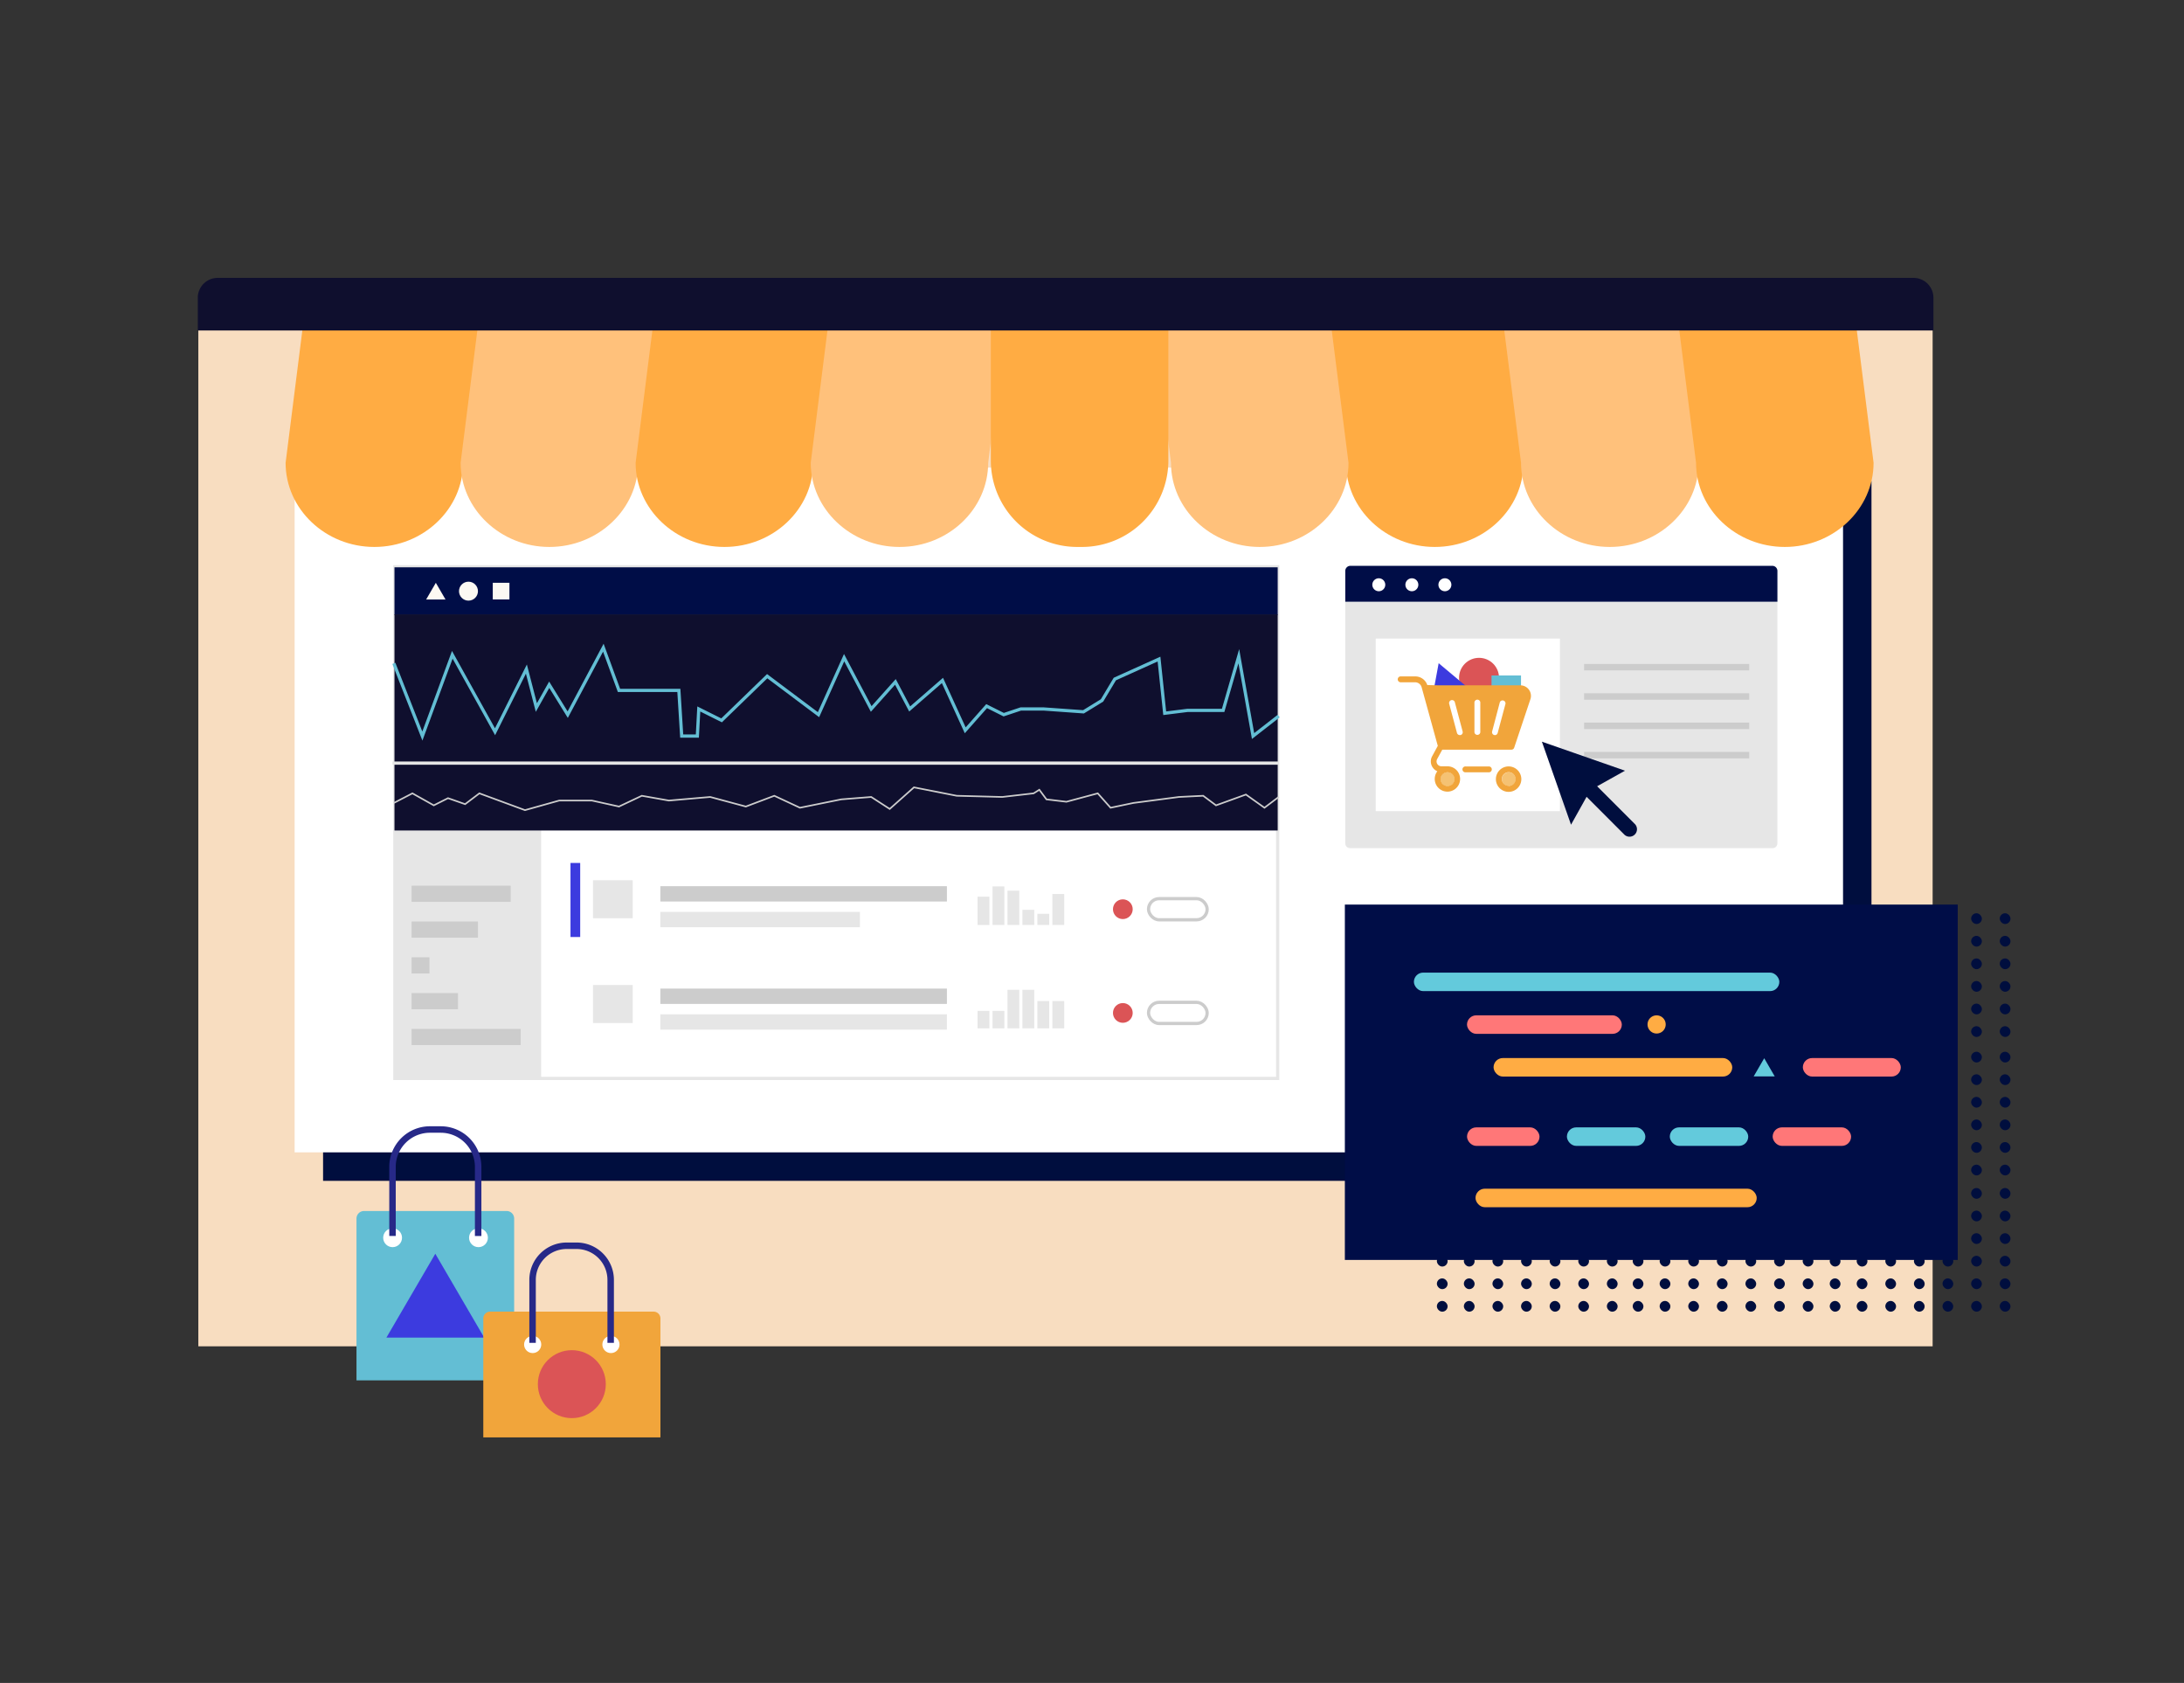 <?xml version="1.0" encoding="UTF-8"?> <svg xmlns="http://www.w3.org/2000/svg" id="b743f36c-1b5c-4f95-b657-5bb3058e6b02" data-name="design" viewBox="0 0 675 520"><rect x="0" y="0" width="675" height="520" fill="#333333" stroke="none"/><rect x="61.3" y="95.7" width="536.01" height="320.29" fill="#f8ddc0"></rect><rect x="99.85" y="148.68" width="478.56" height="216.18" fill="#000e3e"></rect><rect x="91.06" y="144.48" width="478.56" height="211.58" fill="#fff"></rect><rect x="122.04" y="175.13" width="272.85" height="158.09" fill="none" stroke="#e6e6e6" stroke-miterlimit="10"></rect><rect x="121.92" y="185.85" width="45.33" height="147.37" fill="#e6e6e6"></rect><rect x="204.09" y="273.82" width="88.57" height="4.73" fill="#ccc"></rect><rect x="204.09" y="281.76" width="61.69" height="4.73" fill="#e6e6e6"></rect><rect x="354.97" y="277.67" width="18.12" height="6.53" rx="3.27" fill="none" stroke="#ccc" stroke-miterlimit="10"></rect><rect x="183.28" y="271.98" width="12.26" height="11.75" fill="#e6e6e6"></rect><rect x="302.13" y="277.05" width="3.66" height="8.76" fill="#e6e6e6"></rect><rect x="306.75" y="273.89" width="3.66" height="11.91" fill="#e6e6e6"></rect><rect x="311.38" y="275.21" width="3.66" height="10.59" fill="#e6e6e6"></rect><rect x="316" y="281.12" width="3.66" height="4.68" fill="#e6e6e6"></rect><rect x="320.62" y="282.34" width="3.66" height="3.46" fill="#e6e6e6"></rect><rect x="325.25" y="276.23" width="3.66" height="9.57" fill="#e6e6e6"></rect><circle cx="347.03" cy="280.93" r="3.05" fill="#db5456"></circle><rect x="204.09" y="305.46" width="88.57" height="4.73" fill="#ccc"></rect><rect x="204.09" y="313.4" width="88.57" height="4.73" fill="#e6e6e6"></rect><rect x="183.28" y="304.34" width="12.26" height="11.75" fill="#e6e6e6"></rect><rect x="302.13" y="312.35" width="3.66" height="5.4" fill="#e6e6e6"></rect><rect x="306.75" y="312.35" width="3.66" height="5.4" fill="#e6e6e6"></rect><rect x="311.38" y="305.83" width="3.66" height="11.91" fill="#e6e6e6"></rect><rect x="316" y="305.83" width="3.66" height="11.91" fill="#e6e6e6"></rect><rect x="320.62" y="309.3" width="3.66" height="8.45" fill="#e6e6e6"></rect><rect x="325.25" y="309.3" width="3.66" height="8.45" fill="#e6e6e6"></rect><rect x="354.97" y="309.71" width="18.12" height="6.53" rx="3.27" fill="none" stroke="#ccc" stroke-miterlimit="10"></rect><circle cx="347.03" cy="312.98" r="3.05" fill="#db5456"></circle><rect x="121.92" y="175.29" width="272.97" height="14.73" fill="#000d47"></rect><rect x="121.92" y="189.83" width="272.97" height="66.78" fill="#0f0f2e"></rect><circle cx="144.79" cy="182.66" r="2.93" fill="#fcf9f3"></circle><rect x="152.31" y="180.09" width="5.15" height="5.15" transform="translate(337.62 27.86) rotate(90.03)" fill="#fcf9f3"></rect><polygon points="131.71 185.23 134.7 180.08 137.69 185.23 131.71 185.23" fill="#fcf9f3"></polygon><polyline points="121.73 204.97 130.54 227.43 139.79 202.32 153 226.1 162.69 206.73 165.77 218.62 169.74 211.57 175.46 220.82 186.47 200.12 191.31 213.33 209.81 213.33 210.69 227.43 215.53 227.43 215.97 219.06 223.02 222.58 237.11 208.93 252.97 220.82 260.89 203.21 269.26 219.06 276.74 210.69 281.15 219.06 291.28 210.25 298.32 225.66 304.93 218.18 310.21 220.82 315.5 219.06 322.54 219.06 334.87 219.94 340.6 216.42 344.56 209.81 358.21 203.65 359.97 220.38 367.02 219.5 378.03 219.5 382.87 202.76 387.28 227.43 395.2 221.26" fill="none" stroke="#63bed4" stroke-miterlimit="10"></polyline><line x1="121.3" y1="235.79" x2="395.2" y2="235.79" fill="none" stroke="#e6e6e6" stroke-miterlimit="10"></line><polyline points="121.73 248.1 127.46 245.13 134.07 248.84 138.47 246.62 143.75 248.47 148.16 245.13 162.25 250.32 172.82 247.36 182.95 247.36 191.31 249.21 198.36 245.88 206.73 247.36 219.5 246.25 230.51 249.21 239.31 245.88 247.24 249.58 260.01 246.99 269.26 246.25 274.98 249.95 282.47 243.28 295.68 245.88 309.77 246.25 319.46 245.13 321.22 244.02 323.42 246.99 329.59 247.73 339.28 245.13 343.24 249.58 350.29 248.1 364.38 246.25 371.86 245.88 375.83 248.84 385.07 245.5 390.8 249.58 395.2 246.25" fill="none" stroke="#ccc" stroke-miterlimit="10" stroke-width="0.5"></polyline><line x1="177.82" y1="266.64" x2="177.82" y2="289.52" fill="none" stroke="#3c3bdf" stroke-miterlimit="10" stroke-width="3"></line><rect x="127.21" y="273.66" width="30.63" height="5" fill="#ccc"></rect><rect x="127.21" y="284.73" width="20.51" height="5" fill="#ccc"></rect><rect x="127.21" y="295.79" width="5.53" height="5" fill="#ccc"></rect><rect x="127.21" y="306.85" width="14.34" height="5" fill="#ccc"></rect><rect x="127.21" y="317.92" width="33.72" height="5" fill="#ccc"></rect><rect x="600.37" y="310.1" width="3.32" height="3.32" rx="1.66" fill="#000e3e"></rect><rect x="591.53" y="310.1" width="3.32" height="3.32" rx="1.66" fill="#000e3e"></rect><rect x="582.69" y="310.1" width="3.32" height="3.32" rx="1.66" fill="#000e3e"></rect><rect x="573.84" y="310.1" width="3.32" height="3.32" rx="1.66" fill="#000e3e"></rect><rect x="618.05" y="310.1" width="3.32" height="3.32" rx="1.66" fill="#000e3e"></rect><rect x="609.21" y="310.1" width="3.32" height="3.32" rx="1.66" fill="#000e3e"></rect><rect x="600.37" y="303.12" width="3.32" height="3.32" rx="1.66" fill="#000e3e"></rect><rect x="591.53" y="303.12" width="3.32" height="3.32" rx="1.66" fill="#000e3e"></rect><rect x="582.69" y="303.12" width="3.32" height="3.32" rx="1.66" fill="#000e3e"></rect><rect x="573.84" y="303.12" width="3.32" height="3.32" rx="1.66" fill="#000e3e"></rect><rect x="618.05" y="303.12" width="3.32" height="3.32" rx="1.66" fill="#000e3e"></rect><rect x="609.21" y="303.12" width="3.32" height="3.32" rx="1.66" fill="#000e3e"></rect><rect x="600.37" y="296.14" width="3.32" height="3.32" rx="1.66" fill="#000e3e"></rect><rect x="591.53" y="296.14" width="3.32" height="3.32" rx="1.66" fill="#000e3e"></rect><rect x="582.69" y="296.14" width="3.32" height="3.32" rx="1.66" fill="#000e3e"></rect><rect x="573.84" y="296.14" width="3.32" height="3.32" rx="1.66" fill="#000e3e"></rect><rect x="618.05" y="296.14" width="3.32" height="3.32" rx="1.66" fill="#000e3e"></rect><rect x="609.21" y="296.14" width="3.32" height="3.32" rx="1.66" fill="#000e3e"></rect><rect x="600.37" y="289.16" width="3.32" height="3.32" rx="1.66" fill="#000e3e"></rect><rect x="591.53" y="289.16" width="3.32" height="3.32" rx="1.66" fill="#000e3e"></rect><rect x="582.69" y="289.16" width="3.32" height="3.32" rx="1.66" fill="#000e3e"></rect><rect x="573.84" y="289.16" width="3.32" height="3.32" rx="1.66" fill="#000e3e"></rect><rect x="618.05" y="289.16" width="3.32" height="3.32" rx="1.66" fill="#000e3e"></rect><rect x="609.21" y="289.16" width="3.32" height="3.32" rx="1.66" fill="#000e3e"></rect><rect x="600.37" y="282.18" width="3.32" height="3.32" rx="1.66" fill="#000e3e"></rect><rect x="591.53" y="282.18" width="3.32" height="3.32" rx="1.66" fill="#000e3e"></rect><rect x="582.69" y="282.18" width="3.32" height="3.32" rx="1.66" fill="#000e3e"></rect><rect x="573.84" y="282.18" width="3.32" height="3.32" rx="1.66" fill="#000e3e"></rect><rect x="618.05" y="282.18" width="3.32" height="3.32" rx="1.66" fill="#000e3e"></rect><rect x="609.21" y="282.18" width="3.32" height="3.32" rx="1.66" fill="#000e3e"></rect><rect x="582.69" y="317.08" width="3.32" height="3.32" rx="1.66" fill="#000e3e"></rect><rect x="573.84" y="317.08" width="3.32" height="3.32" rx="1.66" fill="#000e3e"></rect><rect x="600.37" y="317.08" width="3.32" height="3.32" rx="1.66" transform="translate(1204.05 637.47) rotate(180)" fill="#000e3e"></rect><rect x="591.53" y="317.08" width="3.32" height="3.32" rx="1.66" transform="translate(1186.37 637.47) rotate(-180)" fill="#000e3e"></rect><rect x="618.05" y="317.08" width="3.32" height="3.32" rx="1.66" fill="#000e3e"></rect><rect x="609.21" y="317.08" width="3.32" height="3.32" rx="1.66" fill="#000e3e"></rect><rect x="565.51" y="310.1" width="3.32" height="3.32" rx="1.66" fill="#000e3e"></rect><rect x="565.51" y="303.12" width="3.32" height="3.32" rx="1.66" fill="#000e3e"></rect><rect x="565.51" y="296.14" width="3.32" height="3.32" rx="1.66" fill="#000e3e"></rect><rect x="565.51" y="289.16" width="3.32" height="3.32" rx="1.66" fill="#000e3e"></rect><rect x="565.51" y="282.18" width="3.32" height="3.32" rx="1.66" fill="#000e3e"></rect><rect x="565.51" y="317.08" width="3.32" height="3.32" rx="1.66" fill="#000e3e"></rect><rect x="600.37" y="352.88" width="3.32" height="3.32" rx="1.66" fill="#000e3e"></rect><rect x="591.53" y="352.88" width="3.32" height="3.32" rx="1.66" fill="#000e3e"></rect><rect x="582.69" y="352.88" width="3.32" height="3.32" rx="1.66" fill="#000e3e"></rect><rect x="573.84" y="352.88" width="3.32" height="3.32" rx="1.66" fill="#000e3e"></rect><rect x="618.05" y="352.88" width="3.32" height="3.32" rx="1.66" fill="#000e3e"></rect><rect x="609.21" y="352.88" width="3.32" height="3.32" rx="1.66" fill="#000e3e"></rect><rect x="600.37" y="345.9" width="3.32" height="3.32" rx="1.66" fill="#000e3e"></rect><rect x="591.53" y="345.9" width="3.32" height="3.32" rx="1.66" fill="#000e3e"></rect><rect x="582.69" y="345.9" width="3.32" height="3.32" rx="1.66" fill="#000e3e"></rect><rect x="573.84" y="345.9" width="3.32" height="3.32" rx="1.66" fill="#000e3e"></rect><rect x="618.05" y="345.9" width="3.32" height="3.32" rx="1.66" fill="#000e3e"></rect><rect x="609.21" y="345.9" width="3.32" height="3.32" rx="1.66" fill="#000e3e"></rect><rect x="600.37" y="338.92" width="3.32" height="3.32" rx="1.66" fill="#000e3e"></rect><rect x="591.53" y="338.92" width="3.32" height="3.32" rx="1.66" fill="#000e3e"></rect><rect x="582.69" y="338.92" width="3.32" height="3.32" rx="1.66" fill="#000e3e"></rect><rect x="573.84" y="338.92" width="3.32" height="3.32" rx="1.66" fill="#000e3e"></rect><rect x="618.05" y="338.92" width="3.32" height="3.32" rx="1.66" fill="#000e3e"></rect><rect x="609.21" y="338.92" width="3.32" height="3.32" rx="1.66" fill="#000e3e"></rect><rect x="600.37" y="331.94" width="3.32" height="3.32" rx="1.66" fill="#000e3e"></rect><rect x="591.53" y="331.94" width="3.32" height="3.32" rx="1.66" fill="#000e3e"></rect><rect x="582.69" y="331.94" width="3.32" height="3.32" rx="1.66" fill="#000e3e"></rect><rect x="573.84" y="331.94" width="3.32" height="3.32" rx="1.66" fill="#000e3e"></rect><rect x="618.05" y="331.94" width="3.32" height="3.32" rx="1.66" fill="#000e3e"></rect><rect x="609.21" y="331.94" width="3.32" height="3.32" rx="1.66" fill="#000e3e"></rect><rect x="600.37" y="324.97" width="3.32" height="3.32" rx="1.66" fill="#000e3e"></rect><rect x="591.53" y="324.97" width="3.32" height="3.32" rx="1.66" fill="#000e3e"></rect><rect x="582.69" y="324.97" width="3.32" height="3.32" rx="1.66" fill="#000e3e"></rect><rect x="573.84" y="324.97" width="3.32" height="3.32" rx="1.66" fill="#000e3e"></rect><rect x="618.05" y="324.97" width="3.32" height="3.32" rx="1.66" fill="#000e3e"></rect><rect x="609.21" y="324.97" width="3.32" height="3.32" rx="1.66" fill="#000e3e"></rect><rect x="582.69" y="359.86" width="3.32" height="3.32" rx="1.66" fill="#000e3e"></rect><rect x="573.84" y="359.86" width="3.32" height="3.32" rx="1.66" fill="#000e3e"></rect><rect x="600.37" y="359.86" width="3.32" height="3.32" rx="1.66" transform="translate(1204.05 723.03) rotate(180)" fill="#000e3e"></rect><rect x="591.53" y="359.86" width="3.32" height="3.32" rx="1.66" transform="translate(1186.37 723.03) rotate(-180)" fill="#000e3e"></rect><rect x="618.05" y="359.86" width="3.32" height="3.32" rx="1.66" fill="#000e3e"></rect><rect x="609.21" y="359.86" width="3.32" height="3.32" rx="1.66" fill="#000e3e"></rect><rect x="565.51" y="352.88" width="3.32" height="3.32" rx="1.66" fill="#000e3e"></rect><rect x="565.51" y="345.9" width="3.32" height="3.32" rx="1.66" fill="#000e3e"></rect><rect x="565.51" y="338.92" width="3.32" height="3.32" rx="1.66" fill="#000e3e"></rect><rect x="565.51" y="331.94" width="3.32" height="3.32" rx="1.66" fill="#000e3e"></rect><rect x="565.51" y="324.97" width="3.32" height="3.32" rx="1.66" fill="#000e3e"></rect><rect x="565.51" y="359.86" width="3.32" height="3.32" rx="1.66" fill="#000e3e"></rect><rect x="600.37" y="395" width="3.32" height="3.32" rx="1.66" fill="#000e3e"></rect><rect x="591.53" y="395" width="3.32" height="3.32" rx="1.66" fill="#000e3e"></rect><rect x="582.69" y="395" width="3.32" height="3.32" rx="1.66" fill="#000e3e"></rect><rect x="573.84" y="395" width="3.32" height="3.32" rx="1.66" fill="#000e3e"></rect><rect x="618.05" y="395" width="3.32" height="3.32" rx="1.66" fill="#000e3e"></rect><rect x="609.21" y="395" width="3.32" height="3.32" rx="1.66" fill="#000e3e"></rect><rect x="600.37" y="388.02" width="3.32" height="3.32" rx="1.66" fill="#000e3e"></rect><rect x="591.53" y="388.02" width="3.32" height="3.32" rx="1.66" fill="#000e3e"></rect><rect x="582.69" y="388.02" width="3.32" height="3.32" rx="1.66" fill="#000e3e"></rect><rect x="573.84" y="388.02" width="3.32" height="3.32" rx="1.66" fill="#000e3e"></rect><rect x="618.05" y="388.02" width="3.32" height="3.32" rx="1.66" fill="#000e3e"></rect><rect x="609.21" y="388.02" width="3.32" height="3.32" rx="1.66" fill="#000e3e"></rect><rect x="600.37" y="381.04" width="3.32" height="3.32" rx="1.66" fill="#000e3e"></rect><rect x="591.53" y="381.04" width="3.32" height="3.32" rx="1.66" fill="#000e3e"></rect><rect x="582.69" y="381.04" width="3.32" height="3.32" rx="1.66" fill="#000e3e"></rect><rect x="573.84" y="381.04" width="3.32" height="3.32" rx="1.66" fill="#000e3e"></rect><rect x="618.05" y="381.04" width="3.32" height="3.32" rx="1.66" fill="#000e3e"></rect><rect x="609.21" y="381.04" width="3.32" height="3.32" rx="1.66" fill="#000e3e"></rect><rect x="600.37" y="374.06" width="3.32" height="3.32" rx="1.66" fill="#000e3e"></rect><rect x="591.53" y="374.06" width="3.32" height="3.32" rx="1.66" fill="#000e3e"></rect><rect x="582.69" y="374.06" width="3.32" height="3.32" rx="1.66" fill="#000e3e"></rect><rect x="573.84" y="374.06" width="3.32" height="3.32" rx="1.66" fill="#000e3e"></rect><rect x="618.05" y="374.06" width="3.32" height="3.32" rx="1.66" fill="#000e3e"></rect><rect x="609.21" y="374.06" width="3.32" height="3.32" rx="1.66" fill="#000e3e"></rect><rect x="600.37" y="367.08" width="3.32" height="3.32" rx="1.66" fill="#000e3e"></rect><rect x="591.53" y="367.08" width="3.32" height="3.32" rx="1.66" fill="#000e3e"></rect><rect x="582.69" y="367.08" width="3.32" height="3.32" rx="1.66" fill="#000e3e"></rect><rect x="573.84" y="367.08" width="3.32" height="3.32" rx="1.66" fill="#000e3e"></rect><rect x="618.05" y="367.08" width="3.32" height="3.32" rx="1.66" fill="#000e3e"></rect><rect x="609.21" y="367.08" width="3.32" height="3.32" rx="1.66" fill="#000e3e"></rect><rect x="582.69" y="401.97" width="3.32" height="3.32" rx="1.66" fill="#000e3e"></rect><rect x="573.84" y="401.97" width="3.32" height="3.32" rx="1.66" fill="#000e3e"></rect><rect x="600.37" y="401.97" width="3.32" height="3.32" rx="1.66" transform="translate(1204.05 807.26) rotate(180)" fill="#000e3e"></rect><rect x="591.53" y="401.97" width="3.32" height="3.32" rx="1.66" transform="translate(1186.37 807.26) rotate(180)" fill="#000e3e"></rect><rect x="618.05" y="401.97" width="3.32" height="3.32" rx="1.66" fill="#000e3e"></rect><rect x="609.21" y="401.97" width="3.32" height="3.32" rx="1.66" fill="#000e3e"></rect><rect x="565.51" y="395" width="3.32" height="3.32" rx="1.66" fill="#000e3e"></rect><rect x="565.51" y="388.02" width="3.32" height="3.32" rx="1.66" fill="#000e3e"></rect><rect x="565.51" y="381.04" width="3.32" height="3.32" rx="1.66" fill="#000e3e"></rect><rect x="565.51" y="374.06" width="3.32" height="3.32" rx="1.66" fill="#000e3e"></rect><rect x="565.51" y="367.08" width="3.32" height="3.32" rx="1.66" fill="#000e3e"></rect><rect x="565.51" y="401.97" width="3.32" height="3.32" rx="1.66" fill="#000e3e"></rect><rect x="539.46" y="395" width="3.32" height="3.32" rx="1.66" fill="#000e3e"></rect><rect x="530.62" y="395" width="3.32" height="3.32" rx="1.66" fill="#000e3e"></rect><rect x="521.78" y="395" width="3.32" height="3.32" rx="1.66" fill="#000e3e"></rect><rect x="512.94" y="395" width="3.32" height="3.32" rx="1.66" fill="#000e3e"></rect><rect x="557.15" y="395" width="3.32" height="3.32" rx="1.66" fill="#000e3e"></rect><rect x="548.31" y="395" width="3.32" height="3.32" rx="1.66" fill="#000e3e"></rect><rect x="539.46" y="388.02" width="3.32" height="3.32" rx="1.66" fill="#000e3e"></rect><rect x="530.62" y="388.02" width="3.32" height="3.32" rx="1.66" fill="#000e3e"></rect><rect x="521.78" y="388.02" width="3.32" height="3.32" rx="1.66" fill="#000e3e"></rect><rect x="512.94" y="388.02" width="3.32" height="3.32" rx="1.66" fill="#000e3e"></rect><rect x="557.15" y="388.02" width="3.32" height="3.32" rx="1.66" fill="#000e3e"></rect><rect x="548.31" y="388.02" width="3.32" height="3.32" rx="1.66" fill="#000e3e"></rect><rect x="539.46" y="381.04" width="3.32" height="3.32" rx="1.66" fill="#000e3e"></rect><rect x="530.62" y="381.04" width="3.32" height="3.32" rx="1.66" fill="#000e3e"></rect><rect x="521.78" y="381.04" width="3.32" height="3.32" rx="1.66" fill="#000e3e"></rect><rect x="512.94" y="381.04" width="3.32" height="3.32" rx="1.66" fill="#000e3e"></rect><rect x="557.15" y="381.04" width="3.32" height="3.32" rx="1.66" fill="#000e3e"></rect><rect x="548.31" y="381.04" width="3.32" height="3.32" rx="1.66" fill="#000e3e"></rect><rect x="539.46" y="374.06" width="3.32" height="3.32" rx="1.66" fill="#000e3e"></rect><rect x="530.62" y="374.06" width="3.32" height="3.32" rx="1.66" fill="#000e3e"></rect><rect x="521.78" y="374.06" width="3.32" height="3.32" rx="1.66" fill="#000e3e"></rect><rect x="512.94" y="374.06" width="3.32" height="3.32" rx="1.66" fill="#000e3e"></rect><rect x="557.15" y="374.06" width="3.32" height="3.32" rx="1.66" fill="#000e3e"></rect><rect x="548.31" y="374.06" width="3.32" height="3.32" rx="1.66" fill="#000e3e"></rect><rect x="539.46" y="367.08" width="3.32" height="3.32" rx="1.66" fill="#000e3e"></rect><rect x="530.62" y="367.08" width="3.32" height="3.32" rx="1.66" fill="#000e3e"></rect><rect x="521.78" y="367.08" width="3.32" height="3.32" rx="1.66" fill="#000e3e"></rect><rect x="512.94" y="367.08" width="3.32" height="3.32" rx="1.66" fill="#000e3e"></rect><rect x="557.15" y="367.08" width="3.32" height="3.32" rx="1.66" fill="#000e3e"></rect><rect x="548.31" y="367.08" width="3.32" height="3.32" rx="1.66" fill="#000e3e"></rect><rect x="521.78" y="401.97" width="3.32" height="3.32" rx="1.66" fill="#000e3e"></rect><rect x="512.94" y="401.97" width="3.32" height="3.32" rx="1.66" fill="#000e3e"></rect><rect x="539.46" y="401.97" width="3.32" height="3.32" rx="1.66" transform="translate(1082.24 807.26) rotate(-180)" fill="#000e3e"></rect><rect x="530.62" y="401.97" width="3.32" height="3.32" rx="1.66" transform="translate(1064.56 807.26) rotate(-180)" fill="#000e3e"></rect><rect x="557.15" y="401.97" width="3.32" height="3.32" rx="1.66" fill="#000e3e"></rect><rect x="548.31" y="401.97" width="3.32" height="3.32" rx="1.66" fill="#000e3e"></rect><rect x="504.61" y="395" width="3.32" height="3.32" rx="1.66" fill="#000e3e"></rect><rect x="504.61" y="388.02" width="3.32" height="3.32" rx="1.66" fill="#000e3e"></rect><rect x="504.61" y="381.04" width="3.32" height="3.32" rx="1.66" fill="#000e3e"></rect><rect x="504.61" y="374.06" width="3.32" height="3.32" rx="1.66" fill="#000e3e"></rect><rect x="504.61" y="367.08" width="3.32" height="3.32" rx="1.66" fill="#000e3e"></rect><rect x="504.61" y="401.97" width="3.32" height="3.32" rx="1.66" fill="#000e3e"></rect><rect x="478.95" y="395" width="3.32" height="3.32" rx="1.66" fill="#000e3e"></rect><rect x="470.11" y="395" width="3.32" height="3.32" rx="1.66" fill="#000e3e"></rect><rect x="461.27" y="395" width="3.32" height="3.32" rx="1.66" fill="#000e3e"></rect><rect x="452.43" y="395" width="3.32" height="3.32" rx="1.66" fill="#000e3e"></rect><rect x="496.63" y="395" width="3.32" height="3.32" rx="1.66" fill="#000e3e"></rect><rect x="487.79" y="395" width="3.32" height="3.32" rx="1.66" fill="#000e3e"></rect><rect x="478.95" y="388.02" width="3.32" height="3.32" rx="1.66" fill="#000e3e"></rect><rect x="470.11" y="388.02" width="3.32" height="3.32" rx="1.66" fill="#000e3e"></rect><rect x="461.27" y="388.02" width="3.32" height="3.32" rx="1.66" fill="#000e3e"></rect><rect x="452.43" y="388.02" width="3.32" height="3.32" rx="1.66" fill="#000e3e"></rect><rect x="496.63" y="388.02" width="3.32" height="3.32" rx="1.66" fill="#000e3e"></rect><rect x="487.79" y="388.02" width="3.32" height="3.32" rx="1.66" fill="#000e3e"></rect><rect x="478.95" y="381.04" width="3.32" height="3.32" rx="1.66" fill="#000e3e"></rect><rect x="470.11" y="381.04" width="3.32" height="3.32" rx="1.66" fill="#000e3e"></rect><rect x="461.27" y="381.04" width="3.32" height="3.32" rx="1.66" fill="#000e3e"></rect><rect x="452.43" y="381.04" width="3.32" height="3.32" rx="1.66" fill="#000e3e"></rect><rect x="496.63" y="381.04" width="3.32" height="3.32" rx="1.66" fill="#000e3e"></rect><rect x="487.79" y="381.04" width="3.32" height="3.32" rx="1.66" fill="#000e3e"></rect><rect x="478.95" y="374.06" width="3.32" height="3.32" rx="1.66" fill="#000e3e"></rect><rect x="470.11" y="374.06" width="3.32" height="3.32" rx="1.66" fill="#000e3e"></rect><rect x="461.27" y="374.06" width="3.32" height="3.32" rx="1.66" fill="#000e3e"></rect><rect x="452.43" y="374.06" width="3.32" height="3.32" rx="1.66" fill="#000e3e"></rect><rect x="496.63" y="374.06" width="3.32" height="3.32" rx="1.66" fill="#000e3e"></rect><rect x="487.79" y="374.06" width="3.32" height="3.32" rx="1.66" fill="#000e3e"></rect><rect x="478.95" y="367.08" width="3.32" height="3.32" rx="1.66" fill="#000e3e"></rect><rect x="470.11" y="367.08" width="3.32" height="3.32" rx="1.66" fill="#000e3e"></rect><rect x="461.27" y="367.08" width="3.32" height="3.32" rx="1.66" fill="#000e3e"></rect><rect x="452.43" y="367.08" width="3.32" height="3.32" rx="1.66" fill="#000e3e"></rect><rect x="496.63" y="367.08" width="3.32" height="3.32" rx="1.66" fill="#000e3e"></rect><rect x="487.79" y="367.08" width="3.32" height="3.32" rx="1.66" fill="#000e3e"></rect><rect x="461.27" y="401.97" width="3.32" height="3.32" rx="1.66" fill="#000e3e"></rect><rect x="452.43" y="401.97" width="3.32" height="3.32" rx="1.66" fill="#000e3e"></rect><rect x="478.95" y="401.97" width="3.32" height="3.32" rx="1.66" transform="translate(961.21 807.26) rotate(180)" fill="#000e3e"></rect><rect x="470.11" y="401.97" width="3.32" height="3.32" rx="1.66" transform="translate(943.53 807.26) rotate(-180)" fill="#000e3e"></rect><rect x="496.63" y="401.97" width="3.32" height="3.32" rx="1.66" fill="#000e3e"></rect><rect x="487.79" y="401.97" width="3.32" height="3.32" rx="1.66" fill="#000e3e"></rect><rect x="444.09" y="395" width="3.32" height="3.32" rx="1.66" fill="#000e3e"></rect><rect x="444.09" y="388.02" width="3.32" height="3.32" rx="1.66" fill="#000e3e"></rect><rect x="444.09" y="381.04" width="3.32" height="3.32" rx="1.66" fill="#000e3e"></rect><rect x="444.09" y="374.06" width="3.32" height="3.32" rx="1.66" fill="#000e3e"></rect><rect x="444.09" y="367.08" width="3.32" height="3.32" rx="1.66" fill="#000e3e"></rect><rect x="444.09" y="401.97" width="3.32" height="3.32" rx="1.66" fill="#000e3e"></rect><path d="M112.51,374.18h44.07a2.33,2.33,0,0,1,2.33,2.33v50a0,0,0,0,1,0,0H110.18a0,0,0,0,1,0,0v-50A2.33,2.33,0,0,1,112.51,374.18Z" fill="#63bed4"></path><circle cx="121.34" cy="382.44" r="2.91" fill="#fff"></circle><circle cx="147.88" cy="382.44" r="2.91" fill="#fff"></circle><path d="M121.31,381.88V360.51A11.57,11.57,0,0,1,132.85,349h3.39a11.57,11.57,0,0,1,11.54,11.54v21.37" fill="none" stroke="#272988" stroke-miterlimit="10" stroke-width="2"></path><polygon id="e1fd33d0-b0ca-4902-a68d-d184e7693c81" data-name="Rectangle-Copy" points="134.54 387.39 119.43 413.29 149.65 413.29 134.54 387.39" fill="#3c3bdf" fill-rule="evenodd"></polygon><path d="M151.49,405.27H202a2.12,2.12,0,0,1,2.12,2.12v36.75a0,0,0,0,1,0,0H149.37a0,0,0,0,1,0,0V407.39A2.12,2.12,0,0,1,151.49,405.27Z" fill="#f1a53b"></path><circle cx="164.63" cy="415.43" r="2.65" fill="#fff"></circle><circle cx="188.82" cy="415.43" r="2.65" fill="#fff"></circle><path d="M164.6,414.92V395.44a10.55,10.55,0,0,1,10.52-10.52h3.09a10.55,10.55,0,0,1,10.53,10.52v19.48" fill="none" stroke="#272988" stroke-miterlimit="10" stroke-width="2"></path><circle id="a2ce026a-c7d0-412c-9021-ca11a0118e92" data-name="Oval-Copy" cx="176.73" cy="427.68" r="10.5" fill="#db5456"></circle><path d="M415.78,185.85H549.33a0,0,0,0,1,0,0v74.74a1.47,1.47,0,0,1-1.47,1.47H417.25a1.47,1.47,0,0,1-1.47-1.47V185.85A0,0,0,0,1,415.78,185.85Z" fill="#e6e6e6"></path><path d="M417.36,174.83h130.4a1.58,1.58,0,0,1,1.58,1.58v9.52a0,0,0,0,1,0,0H415.78a0,0,0,0,1,0,0v-9.52A1.58,1.58,0,0,1,417.36,174.83Z" fill="#000d47"></path><path id="ad396875-7b94-47e3-b888-33894f0af064" data-name="Stroke-5" d="M424.14,180.68a2,2,0,1,1,2,2A2,2,0,0,1,424.14,180.68Z" fill="#fff"></path><path id="e5cbc6d9-5cf9-43b9-9921-fde9bdf2e0f1" data-name="Stroke-5" d="M434.36,180.68a2,2,0,1,1,2,2A2,2,0,0,1,434.36,180.68Z" fill="#fff"></path><path id="aced3300-d95a-4607-b204-e804c7063013" data-name="Stroke-5" d="M444.57,180.68a2,2,0,1,1,2,2A2,2,0,0,1,444.57,180.68Z" fill="#fff"></path><line x1="489.59" y1="206.15" x2="540.62" y2="206.15" fill="none" stroke="#ccc" stroke-miterlimit="10" stroke-width="2"></line><line x1="489.59" y1="215.21" x2="540.62" y2="215.21" fill="none" stroke="#ccc" stroke-miterlimit="10" stroke-width="2"></line><line x1="489.59" y1="224.27" x2="540.62" y2="224.27" fill="none" stroke="#ccc" stroke-miterlimit="10" stroke-width="2"></line><line x1="489.59" y1="233.33" x2="540.62" y2="233.33" fill="none" stroke="#ccc" stroke-miterlimit="10" stroke-width="2"></line><rect x="425.19" y="197.3" width="56.93" height="53.33" fill="#fff"></rect><circle id="a43c3dfe-615e-446c-894e-e7c47d84619b" data-name="Oval-Copy" cx="457.12" cy="209.44" r="6.18" fill="#db5456"></circle><rect id="a330bd53-c766-40da-917e-7d5366e53033" data-name="Rectangle" x="460.98" y="208.71" width="9.11" height="9.11" fill="#63bed4"></rect><polygon id="b2cf3031-a399-4af2-a4c2-7b94bb211483" data-name="Rectangle-Copy" points="444.64 204.92 442.25 217.87 454.74 213.38 444.64 204.92" fill="#3c3bdf" fill-rule="evenodd"></polygon><path d="M472.56,213.13a3.26,3.26,0,0,0-2.7-1.37h-24.8l-.17,0h0l-3.76-.09A3.91,3.91,0,0,0,437.4,209H433a.91.91,0,1,0,0,1.81h4.38a2.12,2.12,0,0,1,2,1.54l5,18.13-.09.13-1.67,3.07a3.31,3.31,0,0,0,1.33,4.49,1.22,1.22,0,0,0,.28.14,3.92,3.92,0,1,0,5.5-.74,4,4,0,0,0-2.39-.8h-1.82a1.51,1.51,0,0,1-1.53-1.48,1.76,1.76,0,0,1,.18-.75l1.59-2.9h21.37a.91.91,0,0,0,.85-.61l5-14.93A3.25,3.25,0,0,0,472.56,213.13Zm-25.17,25.5a2.11,2.11,0,1,1-2.12,2.11A2.11,2.11,0,0,1,447.39,238.63Z" fill="#f1a53b"></path><path d="M449.5,240.74a2.12,2.12,0,1,1-2.11-2.11A2.11,2.11,0,0,1,449.5,240.74Z" fill="#f1a53b"></path><path d="M449.5,240.74a2.12,2.12,0,1,1-2.11-2.11A2.11,2.11,0,0,1,449.5,240.74Z" fill="#f5c273"></path><path d="M468.43,240.74a2.12,2.12,0,1,1-2.12-2.11,2.11,2.11,0,0,1,2.12,2.11Z" fill="#f5c273"></path><path d="M466.27,236.81a3.93,3.93,0,1,0,3.92,3.93A3.93,3.93,0,0,0,466.27,236.81Zm0,6a2.11,2.11,0,1,1,2.12-2.11A2.11,2.11,0,0,1,466.27,242.85Z" fill="#f1a53b"></path><path d="M460.23,236.82H453a.91.91,0,1,0,0,1.81h7.25a.91.91,0,0,0,0-1.81Z" fill="#f1a53b"></path><path d="M457.51,226.25v-9.06a.91.91,0,1,0-1.81,0v9.06a.91.91,0,0,0,1.81,0Z" fill="#fff"></path><path d="M462,227.15a.91.91,0,0,0,.88-.67l2.41-9a.91.91,0,0,0-1.75-.47L461.17,226a.9.9,0,0,0,.64,1.11h0a.6.6,0,0,0,.23,0Z" fill="#fff"></path><path d="M451.41,227.13l-.24,0a.91.91,0,0,1-.87-.67l-2.42-9.06v0a.91.91,0,0,1,1.67-.65.73.73,0,0,1,.09.22l2.42,9.07A.91.91,0,0,1,451.41,227.13Z" fill="#fff"></path><path d="M502.23,238.13l-8.61,4.81,11.53,11.54a2.31,2.31,0,1,1-3.26,3.26L490.36,246.2l-4.81,8.62-9-25.65Z" fill="#000e3e"></path><rect x="415.65" y="279.5" width="189.42" height="109.8" fill="#000d47"></rect><rect x="436.99" y="300.52" width="112.94" height="5.72" rx="2.86" fill="#63cadc"></rect><rect x="461.61" y="326.92" width="73.77" height="5.72" rx="2.86" fill="#ffac43"></rect><rect x="456.03" y="367.29" width="86.91" height="5.72" rx="2.86" fill="#ffac43"></rect><rect x="557.2" y="326.92" width="30.27" height="5.72" rx="2.86" fill="#ff7778"></rect><rect x="453.4" y="313.72" width="47.85" height="5.72" rx="2.86" fill="#ff7778"></rect><rect x="547.87" y="348.34" width="24.24" height="5.72" rx="2.86" fill="#ff7778"></rect><rect x="484.28" y="348.34" width="24.24" height="5.72" rx="2.86" fill="#63cadc"></rect><rect x="453.41" y="348.34" width="22.4" height="5.72" rx="2.86" fill="#ff7778"></rect><polygon points="542 332.59 545.26 326.98 548.51 332.59 542 332.59" fill="#63cadc"></polygon><path d="M514.81,316.53h0a2.8,2.8,0,0,1-2.8,2.81h0a2.81,2.81,0,0,1-2.81-2.81h0a2.8,2.8,0,0,1,2.81-2.8h0A2.8,2.8,0,0,1,514.81,316.53Z" fill="#ffac43"></path><rect x="516.08" y="348.34" width="24.24" height="5.72" rx="2.86" fill="#63cadc"></rect><path d="M115.7,169h0c-15.09,0-27.43-11.7-27.43-26l6.29-49.73h54.87L143.13,143C143.13,157.3,130.79,169,115.7,169Z" fill="#ffac43" fill-rule="evenodd"></path><path d="M169.79,169h0c-15.08,0-27.43-11.7-27.43-26l6.29-49.73h54.87L197.23,143C197.23,157.3,184.88,169,169.79,169Z" fill="#ffc17b" fill-rule="evenodd"></path><path d="M223.89,169h0c-15.09,0-27.44-11.7-27.44-26l6.3-49.73h54.86L251.32,143C251.32,157.3,239,169,223.89,169Z" fill="#ffac43" fill-rule="evenodd"></path><path d="M443.44,169h0C428.35,169,416,157.3,416,143l-6.29-49.73h54.87L470.87,143C470.87,157.3,458.52,169,443.44,169Z" fill="#ffac43" fill-rule="evenodd"></path><path d="M497.53,169h0c-15.09,0-27.43-11.7-27.43-26l-6.3-49.73h54.87L525,143C525,157.3,512.62,169,497.53,169Z" fill="#ffc17b" fill-rule="evenodd"></path><path d="M551.62,169h0c-15.09,0-27.43-11.7-27.43-26L517.9,93.26h54.86l6.3,49.73C579.06,157.3,566.71,169,551.62,169Z" fill="#ffac43" fill-rule="evenodd"></path><path d="M389.34,169h0c-15.09,0-27.43-11.7-27.43-26l-6.29-49.73h54.86l6.3,49.73C416.78,157.3,404.43,169,389.34,169Z" fill="#ffc17b" fill-rule="evenodd"></path><path d="M278,169h0c-15.09,0-27.43-11.7-27.43-26l6.29-49.73h54.87L305.41,143C305.41,157.3,293.07,169,278,169Z" fill="#ffc17b" fill-rule="evenodd"></path><path d="M306.23,93.26H361.1a0,0,0,0,1,0,0v49A26.72,26.72,0,0,1,334.38,169h-1.43a26.72,26.72,0,0,1-26.72-26.72v-49A0,0,0,0,1,306.23,93.26Z" fill="#ffac43"></path><path d="M67.28,85.86H591.41A6.15,6.15,0,0,1,597.56,92v10.11a0,0,0,0,1,0,0H61.13a0,0,0,0,1,0,0V92A6.15,6.15,0,0,1,67.28,85.86Z" fill="#0f0f2e"></path></svg> 